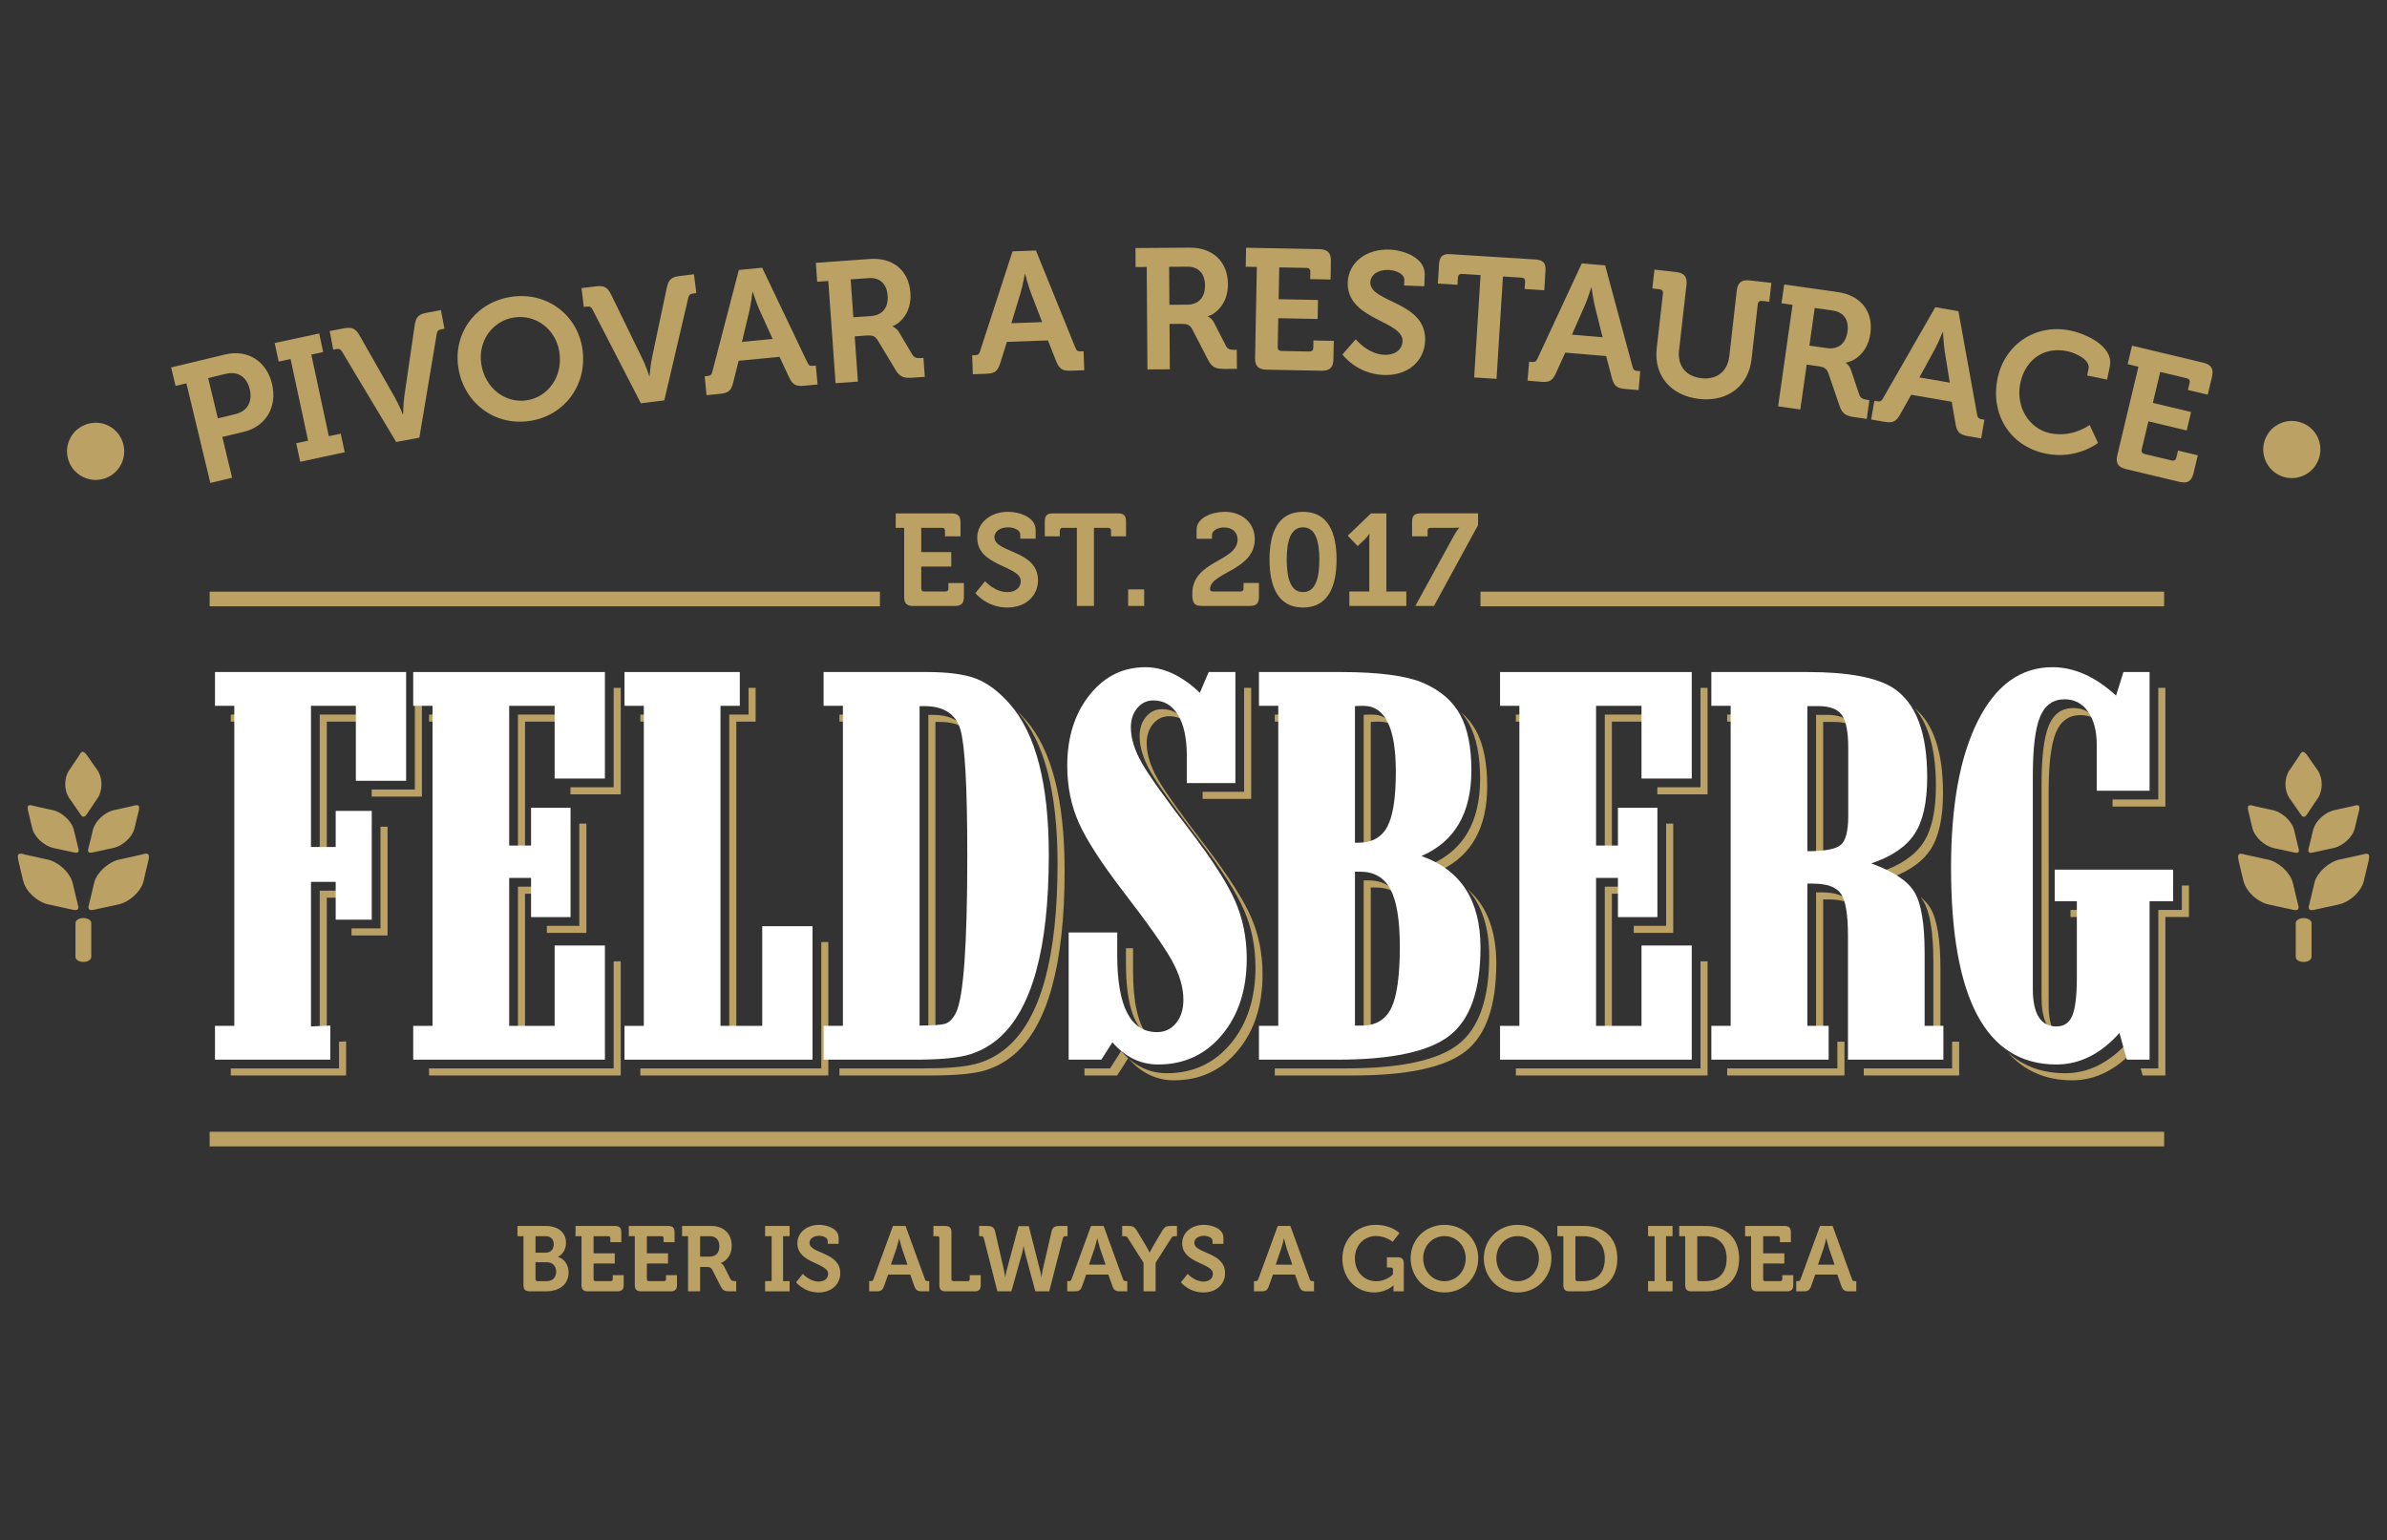 <?xml version="1.0" encoding="utf-8"?>
<!-- Generator: Adobe Illustrator 25.2.0, SVG Export Plug-In . SVG Version: 6.00 Build 0)  -->
<svg version="1.1" id="Vrstva_1" xmlns="http://www.w3.org/2000/svg" xmlns:xlink="http://www.w3.org/1999/xlink" x="0px" y="0px"
	 viewBox="0 0 747 482" enable-background="new 0 0 747 482" xml:space="preserve">
<rect x="0" y="0" width="747" height="482" fill="#333333" stroke="none"/>
<g>
	<path fill-rule="evenodd" clip-rule="evenodd" fill="#BBA163" d="M718.442,299.514v-10.642c0-0.826,1.094-1.543,2.479-1.543
		c1.373,0.012,2.466,0.717,2.466,1.543v10.642c-0.024,0.863-1.093,1.545-2.466,1.545
		C719.536,301.059,718.442,300.377,718.442,299.514"/>
	<path fill-rule="evenodd" clip-rule="evenodd" fill="#BBA163" d="M722.622,283.223l0.972-3.937v-0.048l0.669-2.843
		c0.047-0.025,0.047-0.025,0.047-0.036l0.049-0.389c0.996-3.11,4.422-6.221,7.885-6.998l0.449-0.073l6.489-1.434
		c1.882-0.583,2.575-0.413,2.088,1.811l-0.849,3.584l-0.669,2.854c-0.802,3.318-4.386,6.61-7.982,7.387l-3.146,0.681l-4.544,0.984
		C722.549,285.081,722.294,284.401,722.622,283.223"/>
	<path fill-rule="evenodd" clip-rule="evenodd" fill="#BBA163" d="M717.738,284.766l-4.52-0.984l-3.159-0.681
		c-3.607-0.777-7.143-4.069-7.969-7.387l-0.705-2.854l-0.826-3.584c-0.51-2.224,0.219-2.394,2.066-1.811l6.487,1.434l0.511,0.073
		c3.437,0.777,6.851,3.888,7.823,6.998h0.013l0.085,0.389c-0.025,0.011-0.025,0.011,0.024,0.036l0.668,2.843v0.049l0.972,3.936
		C719.536,284.401,719.268,285.081,717.738,284.766"/>
	<path fill-rule="evenodd" clip-rule="evenodd" fill="#BBA163" d="M722.476,265.498l0.813-3.293v-0.024l0.583-2.406l0.038-0.024
		l0.06-0.328h0.012c0.814-2.659,3.706-5.26,6.634-5.904l0.364-0.073l5.467-1.202c1.604-0.499,2.212-0.329,1.786,1.554l-0.741,2.989
		v0.014l-0.571,2.416c-0.656,2.758-3.669,5.54-6.707,6.208l-2.648,0.558v0.013l-3.815,0.826
		C722.439,267.102,722.197,266.519,722.476,265.498"/>
	<path fill-rule="evenodd" clip-rule="evenodd" fill="#BBA163" d="M718.078,266.822l-3.827-0.826v-0.013l-2.636-0.534
		c-3.013-0.692-6.051-3.475-6.719-6.232l-0.583-2.416v-0.014l-0.716-2.989c-0.425-1.859,0.158-2.053,1.761-1.554l5.443,1.202
		l0.425,0.072c2.916,0.645,5.783,3.269,6.622,5.905v0.024l0.073,0.304c0.011,0,0.011,0,0.011,0.024l0.583,2.405v0.025l0.815,3.343
		C719.634,266.518,719.39,267.101,718.078,266.822"/>
	<path fill-rule="evenodd" clip-rule="evenodd" fill="#BBA163" d="M719.998,254.855l-2.029-2.892v-0.024l-1.446-2.077
		c-0.024,0-0.024,0-0.024-0.049l-0.183-0.23v-0.025c-1.481-2.393-1.458-6.087,0.098-8.432l0.243-0.303l2.928-4.374
		c0.717-1.421,1.275-1.628,2.454-0.061l1.811,2.6v0.024l1.457,2.041c1.665,2.418,1.689,6.306,0.073,8.736l-1.445,2.114h0.011
		l-2.041,3.049C721.164,255.997,720.532,255.753,719.998,254.855"/>
	<path fill-rule="evenodd" clip-rule="evenodd" fill="#BBA163" d="M23.622,299.491V288.86c0-0.838,1.118-1.555,2.478-1.555
		c1.373,0.025,2.466,0.717,2.466,1.555v10.631c-0.024,0.862-1.093,1.555-2.466,1.555C24.74,301.046,23.622,300.353,23.622,299.491"
		/>
	<path fill-rule="evenodd" clip-rule="evenodd" fill="#BBA163" d="M27.802,283.2l0.972-3.938v-0.046l0.668-2.845
		c0.048-0.012,0.048-0.012,0.048-0.036l0.049-0.364c0.996-3.135,4.422-6.233,7.897-6.999l0.437-0.085l6.488-1.446
		c1.895-0.583,2.576-0.413,2.089,1.811l-0.85,3.584l-0.656,2.879c-0.814,3.293-4.398,6.597-7.994,7.362l-3.147,0.681l-4.531,0.996
		C27.728,285.057,27.474,284.377,27.802,283.2"/>
	<path fill-rule="evenodd" clip-rule="evenodd" fill="#BBA163" d="M22.917,284.754l-4.519-0.996l-3.159-0.681
		c-3.596-0.764-7.144-4.069-7.97-7.362l-0.705-2.879l-0.826-3.584c-0.51-2.224,0.219-2.394,2.066-1.81l6.488,1.446l0.51,0.085
		c3.45,0.765,6.852,3.863,7.823,6.998h0.025l0.073,0.364c-0.024,0.024-0.024,0.024,0.024,0.036l0.669,2.845v0.047l0.971,3.937
		C24.74,284.377,24.46,285.058,22.917,284.754"/>
	<path fill-rule="evenodd" clip-rule="evenodd" fill="#BBA163" d="M27.656,265.473l0.838-3.293v-0.023l0.559-2.382l0.037-0.049
		l0.061-0.315h0.011c0.814-2.673,3.706-5.273,6.634-5.917l0.364-0.061l5.468-1.215c1.603-0.485,2.211-0.315,1.785,1.556
		l-0.741,2.989v0.023l-0.571,2.406c-0.644,2.782-3.669,5.54-6.706,6.208l-2.636,0.559v0.024l-3.827,0.814
		C27.618,267.077,27.376,266.518,27.656,265.473"/>
	<path fill-rule="evenodd" clip-rule="evenodd" fill="#BBA163" d="M23.258,266.797l-3.827-0.814v-0.024l-2.636-0.535
		c-3.013-0.692-6.051-3.45-6.706-6.232l-0.596-2.406v-0.023l-0.704-2.989c-0.438-1.86,0.157-2.041,1.749-1.556l5.443,1.215
		l0.437,0.06c2.904,0.645,5.771,3.27,6.621,5.917v0.012l0.061,0.304c0.012,0,0.012,0,0.012,0.049l0.596,2.381v0.024l0.801,3.342
		C24.813,266.518,24.57,267.076,23.258,266.797"/>
	<path fill-rule="evenodd" clip-rule="evenodd" fill="#BBA163" d="M25.177,254.831l-2.017-2.892v-0.024l-1.458-2.077
		c-0.024,0-0.024,0-0.024-0.037l-0.182-0.242v-0.025c-1.482-2.393-1.446-6.087,0.109-8.42l0.231-0.315l2.928-4.362
		c0.717-1.421,1.276-1.64,2.454-0.059l1.811,2.586v0.024l1.457,2.041c1.665,2.418,1.689,6.306,0.086,8.736l-1.458,2.115h0.024
		l-2.053,3.048C26.344,255.973,25.712,255.742,25.177,254.831"/>
	<path fill="#BBA163" d="M21.332,143.745c-1.384-4.791,1.373-9.715,6.108-11.083c4.786-1.387,9.696,1.32,11.082,6.106
		c1.371,4.734-1.322,9.696-6.107,11.082C27.681,151.219,22.703,148.477,21.332,143.745"/>
	<path fill="#BBA163" d="M58.325,119.965l-3.384,0.814l-1.389-5.781l16.919-4.067c6.925-1.663,12.929,2.017,14.657,9.201
		c1.725,7.182-1.914,13.345-8.838,15.009l-6.715,1.611l3.064,12.756l-6.818,1.639L58.325,119.965z M73.638,129.612
		c3.854-0.93,5.438-3.952,4.514-7.803c-0.913-3.803-3.689-5.724-7.436-4.824l-5.572,1.34l3.029,12.598L73.638,129.612z"/>
	<polygon fill="#BBA163" points="92.699,138.71 96.417,137.915 90.928,112.361 87.211,113.163 85.964,107.348 99.889,104.358 
		101.138,110.168 97.421,110.97 102.909,136.519 106.627,135.718 107.876,141.533 93.948,144.522 	"/>
	<path fill="#BBA163" d="M107.072,110.102c-0.484-0.834-0.956-1.016-1.849-0.849l-0.946,0.177l-1.099-5.834l4.364-0.825
		c2.628-0.49,3.703,0.015,4.99,2.222l11.075,19.47c1.132,1.969,2.45,5.205,2.45,5.205l0.105-0.023c0,0,0.05-3.494,0.389-5.734
		l3.229-22.169c0.396-2.527,1.161-3.375,3.789-3.87l4.417-0.834l1.098,5.838l-0.998,0.186c-0.894,0.172-1.264,0.51-1.411,1.463
		l-5.432,32.441l-7.257,1.368L107.072,110.102z"/>
	<path fill="#BBA163" d="M159.872,92.915c11.051-1.712,20.708,5.4,22.371,16.133c1.712,11.054-5.307,20.969-16.358,22.68
		c-11.054,1.711-20.742-5.615-22.455-16.664C141.766,104.33,148.818,94.626,159.872,92.915 M164.884,125.274
		c6.768-1.049,11.33-7.603,10.167-15.109c-1.113-7.194-7.412-11.85-14.181-10.802c-6.768,1.049-11.363,7.393-10.248,14.586
		C151.785,121.456,158.115,126.323,164.884,125.274"/>
	<path fill="#BBA163" d="M185.451,96.918c-0.431-0.862-0.889-1.077-1.792-0.962l-0.958,0.114l-0.727-5.901l4.414-0.543
		c2.657-0.329,3.701,0.243,4.847,2.53l9.826,20.168c1.006,2.035,2.119,5.353,2.119,5.353l0.105-0.01c0,0,0.271-3.489,0.755-5.71
		l4.636-21.95c0.555-2.497,1.375-3.298,4.035-3.627l4.466-0.549l0.727,5.901l-1.011,0.124c-0.903,0.115-1.296,0.429-1.504,1.374
		l-7.493,32.073l-7.338,0.906L185.451,96.918z"/>
	<path fill="#BBA163" d="M220.53,117.753l0.854-0.081c0.905-0.086,1.313-0.343,1.539-1.331l8.287-31.854l7.305-0.705l14.163,29.69
		c0.412,0.93,0.861,1.101,1.766,1.016l0.853-0.086l0.572,5.92l-4.161,0.4c-2.664,0.257-3.691-0.343-4.776-2.66l-2.984-6.387
		l-12.798,1.235l-1.709,6.84c-0.622,2.478-1.463,3.26-4.127,3.517l-4.214,0.406L220.53,117.753z M241.794,106.07l-4.168-9.176
		c-0.894-2.016-2.038-5.51-2.038-5.51l-0.107,0.01c0,0-0.456,3.651-0.949,5.796l-2.338,9.805L241.794,106.07z"/>
	<path fill="#BBA163" d="M259.21,87.933l-3.472,0.248l-0.422-5.925l16.981-1.211c6.943-0.491,12.107,3.432,12.615,10.591
		c0.486,6.836-4.011,10.001-5.591,10.435l0.009,0.104c0,0,1.211,0.453,2.004,1.787l4.207,7.055c0.665,1.082,1.582,1.125,2.757,1.039
		l0.694-0.048l0.422,5.925l-3.685,0.263c-2.831,0.205-4.089-0.139-5.488-2.455l-5.539-9.209c-0.908-1.44-1.728-1.65-3.704-1.511
		l-3.524,0.253l1.005,14.151l-6.995,0.496L259.21,87.933z M272.602,98.896c3.525-0.248,5.451-2.588,5.181-6.378
		c-0.266-3.736-2.5-5.725-5.917-5.481l-5.66,0.4l0.843,11.855L272.602,98.896z"/>
	<path fill="#BBA163" d="M304.233,111.189l0.855-0.028c0.908-0.035,1.328-0.263,1.613-1.24l10.167-31.263l7.326-0.263l12.346,30.449
		c0.358,0.948,0.791,1.149,1.701,1.115l0.856-0.033l0.215,5.939l-4.171,0.147c-2.674,0.101-3.661-0.562-4.605-2.935l-2.593-6.545
		l-12.834,0.463l-2.111,6.715c-0.77,2.436-1.654,3.165-4.328,3.26l-4.223,0.158L304.233,111.189z M326.13,100.812l-3.606-9.399
		c-0.77-2.06-1.704-5.616-1.704-5.616l-0.105,0.005c0,0-0.672,3.614-1.292,5.72l-2.919,9.639L326.13,100.812z"/>
	<path fill="#BBA163" d="M358.859,83.548l-3.481,0.024l-0.041-5.945l17.028-0.119c6.962-0.047,11.864,4.204,11.914,11.378
		c0.048,6.855-4.645,9.724-6.249,10.058v0.109c0,0,1.183,0.525,1.888,1.911l3.746,7.313c0.598,1.12,1.508,1.219,2.686,1.21
		l0.696-0.004l0.043,5.943l-3.697,0.028c-2.838,0.02-4.073-0.4-5.319-2.802l-4.941-9.552c-0.815-1.492-1.618-1.754-3.6-1.74
		l-3.535,0.024l0.1,14.19l-7.016,0.047L358.859,83.548z M371.526,95.35c3.534-0.029,5.605-2.235,5.579-6.039
		c-0.026-3.747-2.128-5.878-5.555-5.854l-5.677,0.043l0.084,11.888L371.526,95.35z"/>
	<path fill="#BBA163" d="M393.324,83.543l-3.479-0.067l0.114-5.944l22.974,0.449c2.517,0.046,3.618,1.196,3.571,3.712l-0.116,5.782
		l-6.372-0.124l0.047-2.302c0.015-0.748-0.404-1.187-1.158-1.201l-8.565-0.167l-0.196,9.962l12.317,0.238l-0.115,5.944
		l-12.316-0.238l-0.177,9.047c-0.013,0.748,0.406,1.186,1.155,1.201l8.784,0.171c0.748,0.015,1.187-0.404,1.201-1.153l0.043-2.302
		l6.373,0.124l-0.114,5.781c-0.048,2.569-1.192,3.618-3.709,3.57l-17.245-0.334c-2.57-0.051-3.618-1.143-3.571-3.712L393.324,83.543
		z"/>
	<path fill="#BBA163" d="M424.263,106.184c0,0,3.723,4.652,9.018,4.866c2.888,0.115,5.515-1.329,5.634-4.27
		c0.262-6.473-17.622-6.659-17.14-18.475c0.248-6.154,5.776-10.481,13.102-10.186c4.439,0.181,11.202,2.541,10.983,7.946
		l-0.143,3.527l-6.311-0.253l0.072-1.716c0.071-1.763-2.399-3.041-4.91-3.141c-3.208-0.129-5.629,1.434-5.725,3.837
		c-0.262,6.473,17.65,5.911,17.146,18.37c-0.244,6.044-5.101,10.987-13.071,10.668c-8.393-0.339-12.812-6.411-12.812-6.411
		L424.263,106.184z"/>
	<path fill="#BBA163" d="M463.335,86.093l-5.83-0.362c-0.748-0.048-1.201,0.352-1.249,1.1l-0.143,2.303l-6.148-0.386l0.371-5.992
		c0.162-2.512,1.072-3.37,3.642-3.208l26.468,1.659c2.565,0.162,3.366,1.125,3.208,3.637l-0.377,5.991l-6.148-0.386l0.143-2.297
		c0.047-0.753-0.353-1.205-1.101-1.253l-5.83-0.363l-2.006,32.032l-7.007-0.439L463.335,86.093z"/>
	<path fill="#BBA163" d="M478.535,113.209l0.852,0.073c0.907,0.076,1.35-0.101,1.755-1.035l13.87-29.81l7.308,0.625l8.574,31.721
		c0.238,0.987,0.649,1.239,1.554,1.315l0.853,0.072l-0.504,5.92l-4.157-0.353c-2.67-0.229-3.57-1.005-4.218-3.475l-1.783-6.815
		l-12.799-1.087l-2.907,6.411c-1.058,2.325-2.025,2.94-4.69,2.717l-4.214-0.363L478.535,113.209z M501.528,105.555l-2.44-9.771
		c-0.52-2.141-1.015-5.778-1.015-5.778l-0.106-0.01c0,0-1.105,3.504-1.972,5.525l-4.062,9.214L501.528,105.555z"/>
	<path fill="#BBA163" d="M520.413,91.841c0.086-0.743-0.29-1.22-1.034-1.301l-2.288-0.262l0.673-5.901l6.806,0.773
		c2.55,0.29,3.489,1.524,3.203,4.027l-2.321,20.472c-0.562,4.943,2.249,8.17,6.982,8.709c4.734,0.538,8.199-1.979,8.761-6.979
		l2.317-20.42c0.286-2.497,1.477-3.493,4.028-3.203l6.807,0.772l-0.668,5.902l-2.287-0.258c-0.745-0.086-1.221,0.291-1.302,1.034
		l-1.954,17.232c-0.949,8.345-7.503,13.422-16.383,12.412c-8.989-1.016-14.237-7.432-13.294-15.778L520.413,91.841z"/>
	<path fill="#BBA163" d="M560.962,95.402l-3.445-0.486l0.834-5.886l16.858,2.393c6.898,0.976,11.121,5.905,10.11,13.007
		c-0.962,6.787-6.025,8.938-7.66,9.028l-0.018,0.11c0,0,1.091,0.695,1.587,2.168l2.626,7.784c0.429,1.196,1.316,1.43,2.479,1.597
		l0.691,0.099l-0.834,5.887l-3.661-0.519c-2.812-0.401-3.97-0.996-4.852-3.556l-3.48-10.177c-0.582-1.596-1.339-1.977-3.303-2.254
		l-3.498-0.496l-1.994,14.052l-6.949-0.986L560.962,95.402z M571.754,108.944c3.498,0.496,5.877-1.382,6.411-5.147
		c0.525-3.714-1.244-6.13-4.638-6.612l-5.62-0.796l-1.668,11.774L571.754,108.944z"/>
	<path fill="#BBA163" d="M586.576,125.426l0.849,0.148c0.896,0.153,1.353,0.014,1.835-0.882l16.383-28.551l7.235,1.244l5.849,32.379
		c0.152,1.006,0.539,1.287,1.434,1.444l0.844,0.143l-1.006,5.863l-4.118-0.711c-2.641-0.452-3.475-1.301-3.908-3.827l-1.197-6.944
		l-12.673-2.184l-3.452,6.149c-1.253,2.231-2.269,2.764-4.91,2.312l-4.17-0.72L586.576,125.426z M610.172,119.754l-1.602-9.952
		c-0.334-2.179-0.514-5.854-0.514-5.854l-0.11-0.014c0,0-1.396,3.398-2.44,5.343l-4.839,8.842L610.172,119.754z"/>
	<path fill="#BBA163" d="M647.86,103.439c4.767,0.972,13.694,4.876,12.398,11.22l-0.848,4.142l-6.239-1.277l0.428-2.098
		c0.558-2.726-3.641-4.895-6.892-5.562c-6.659-1.363-12.879,2.336-14.466,10.096c-1.492,7.292,2.654,14.256,9.423,15.638
		c7.026,1.44,12.278-2.621,12.278-2.621l2.612,5.667c0,0-6.711,5.291-16.305,3.332c-11.378-2.331-17.389-12.465-15.139-23.475
		C627.307,107.757,637.059,101.227,647.86,103.439"/>
	<path fill="#BBA163" d="M669.21,114.773l-3.384-0.805l1.382-5.782l22.331,5.339c2.45,0.581,3.279,1.935,2.698,4.385l-1.344,5.62
		l-6.197-1.478l0.535-2.24c0.175-0.729-0.144-1.244-0.869-1.421l-8.331-1.987l-2.312,9.681l11.973,2.864l-1.381,5.777l-11.974-2.86
		l-2.103,8.8c-0.17,0.723,0.144,1.243,0.873,1.415l8.537,2.04c0.729,0.176,1.244-0.143,1.42-0.872l0.535-2.236l6.196,1.478
		l-1.345,5.624c-0.595,2.498-1.939,3.279-4.385,2.693l-16.763-4.004c-2.498-0.595-3.294-1.887-2.694-4.385L669.21,114.773z"/>
	<path fill="#BBA163" d="M708.615,138.22c1.367-4.786,6.32-7.488,11.053-6.13c4.786,1.368,7.503,6.268,6.134,11.054
		c-1.358,4.737-6.272,7.507-11.058,6.134C710.011,147.919,707.257,142.952,708.615,138.22"/>
	<path fill="#BBA163" d="M163.813,386.88h-1.874v-3.199h8.849c3.69,0,6.342,1.903,6.342,5.272c0,2.279-1.241,3.747-2.481,4.381
		v0.061c2.221,0.663,3.287,2.737,3.287,4.81c0,4.095-3.255,5.939-7.062,5.939h-5.1c-1.356,0-1.961-0.577-1.961-1.959V386.88z
		 M170.817,392.037c1.585,0,2.479-1.154,2.479-2.621c0-1.468-0.865-2.536-2.536-2.536h-3.172v5.157H170.817z M168.224,400.946h2.938
		c1.845,0,2.882-1.239,2.882-2.97c0-1.701-1.065-2.94-2.882-2.94h-3.574v5.276C167.588,400.713,167.819,400.946,168.224,400.946"/>
	<path fill="#BBA163" d="M181.983,386.879h-1.874v-3.198h12.365c1.356,0,1.961,0.605,1.961,1.959v3.112h-3.429v-1.239
		c0-0.405-0.231-0.634-0.634-0.634h-4.612v5.362h6.628v3.199h-6.628v4.872c0,0.4,0.229,0.633,0.634,0.633h4.726
		c0.403,0,0.634-0.233,0.634-0.633v-1.24h3.43v3.113c0,1.381-0.606,1.959-1.959,1.959h-9.281c-1.384,0-1.961-0.578-1.961-1.959
		V386.879z"/>
	<path fill="#BBA163" d="M198.654,386.879h-1.874v-3.198h12.365c1.356,0,1.961,0.605,1.961,1.959v3.112h-3.429v-1.239
		c0-0.405-0.231-0.634-0.634-0.634h-4.612v5.362h6.628v3.199h-6.628v4.872c0,0.4,0.229,0.633,0.634,0.633h4.726
		c0.403,0,0.634-0.233,0.634-0.633v-1.24h3.43v3.113c0,1.381-0.606,1.959-1.959,1.959h-9.281c-1.384,0-1.961-0.578-1.961-1.959
		V386.879z"/>
	<path fill="#BBA163" d="M215.324,386.88h-1.873v-3.199h9.166c3.746,0,6.37,2.303,6.37,6.168c0,3.69-2.538,5.215-3.401,5.391v0.057
		c0,0,0.634,0.287,1.009,1.035l1.987,3.951c0.317,0.605,0.808,0.663,1.442,0.663h0.374v3.198h-1.988
		c-1.527,0-2.19-0.228-2.853-1.525l-2.624-5.162c-0.431-0.806-0.864-0.949-1.93-0.949h-1.902v7.636h-3.777V386.88z M222.097,393.276
		c1.902,0,3.027-1.182,3.027-3.227c0-2.016-1.125-3.169-2.97-3.169h-3.053v6.396H222.097z"/>
	<polygon fill="#BBA163" points="239.438,400.946 241.483,400.946 241.483,386.88 239.438,386.88 239.438,383.681 247.103,383.681 
		247.103,386.88 245.058,386.88 245.058,400.946 247.103,400.946 247.103,404.144 239.438,404.144 	"/>
	<path fill="#BBA163" d="M251.261,398.668c0,0,2.104,2.421,4.957,2.421c1.557,0,2.941-0.834,2.941-2.421
		c0-3.489-9.628-3.198-9.628-9.566c0-3.318,2.883-5.768,6.833-5.768c2.39,0,6.079,1.125,6.079,4.037v1.901h-3.401v-0.923
		c0-0.95-1.353-1.583-2.709-1.583c-1.728,0-2.996,0.891-2.996,2.187c0,3.489,9.626,2.799,9.626,9.515
		c0,3.255-2.507,6.024-6.802,6.024c-4.526,0-7.033-3.174-7.033-3.174L251.261,398.668z"/>
	<path fill="#BBA163" d="M272.001,400.946h0.462c0.488,0,0.72-0.114,0.891-0.634l6.082-16.631h3.95l6.053,16.631
		c0.172,0.52,0.403,0.634,0.894,0.634h0.46v3.198h-2.248c-1.442,0-1.961-0.377-2.421-1.673l-1.268-3.575h-6.919l-1.268,3.575
		c-0.46,1.296-0.95,1.673-2.392,1.673h-2.276V400.946z M283.991,395.784l-1.759-5.129c-0.374-1.125-0.805-3.056-0.805-3.056h-0.058
		c0,0-0.434,1.931-0.808,3.056l-1.758,5.129H283.991z"/>
	<path fill="#BBA163" d="M293.974,387.513c0-0.404-0.229-0.634-0.634-0.634h-1.24v-3.198h3.69c1.385,0,1.961,0.605,1.961,1.959
		v14.672c0,0.4,0.229,0.634,0.634,0.634h4.466c0.403,0,0.635-0.234,0.635-0.634v-1.239h3.429v3.112c0,1.382-0.574,1.959-1.959,1.959
		h-9.021c-1.384,0-1.961-0.577-1.961-1.959V387.513z"/>
	<path fill="#BBA163" d="M307.886,387.513c-0.114-0.49-0.431-0.634-0.922-0.634h-0.549v-3.198h2.45c1.442,0,2.222,0.344,2.539,1.668
		l2.795,12.193c0.26,1.154,0.346,2.164,0.346,2.164h0.057c0,0,0.117-0.982,0.434-2.164l3.718-13.803h3.198l3.515,13.803
		c0.32,1.182,0.405,2.164,0.405,2.164h0.057c0,0,0.086-1.01,0.346-2.164l2.824-12.193c0.289-1.324,1.068-1.668,2.508-1.668h2.478
		v3.198h-0.546c-0.519,0-0.807,0.144-0.922,0.634l-4.266,16.631h-4.352l-3.113-11.588c-0.347-1.296-0.519-2.535-0.519-2.535h-0.057
		c0,0-0.174,1.211-0.548,2.535l-3.258,11.588h-4.381L307.886,387.513z"/>
	<path fill="#BBA163" d="M333.99,400.946h0.462c0.488,0,0.72-0.114,0.891-0.634l6.082-16.631h3.95l6.053,16.631
		c0.171,0.52,0.403,0.634,0.894,0.634h0.46v3.198h-2.248c-1.442,0-1.961-0.377-2.421-1.673l-1.268-3.575h-6.919l-1.268,3.575
		c-0.46,1.296-0.95,1.673-2.392,1.673h-2.276V400.946z M345.98,395.784l-1.759-5.129c-0.374-1.125-0.805-3.056-0.805-3.056h-0.06
		c0,0-0.432,1.931-0.806,3.056l-1.758,5.129H345.98z"/>
	<path fill="#BBA163" d="M357.868,395.207l-4.843-7.636c-0.374-0.577-0.549-0.691-1.182-0.691h-0.662v-3.198h1.93
		c1.327,0,1.902,0.2,2.681,1.497l2.71,4.494c0.72,1.182,1.239,2.307,1.239,2.307h0.058c0,0,0.519-1.096,1.239-2.307l2.681-4.494
		c0.748-1.297,1.353-1.497,2.678-1.497h1.933v3.198h-0.662c-0.637,0-0.808,0.114-1.183,0.691l-4.843,7.636v8.938h-3.774V395.207z"/>
	<path fill="#BBA163" d="M371.683,398.668c0,0,2.104,2.421,4.957,2.421c1.559,0,2.941-0.834,2.941-2.421
		c0-3.489-9.628-3.198-9.628-9.566c0-3.318,2.883-5.768,6.835-5.768c2.388,0,6.078,1.125,6.078,4.037v1.901h-3.399v-0.923
		c0-0.95-1.354-1.583-2.713-1.583c-1.724,0-2.995,0.891-2.995,2.187c0,3.489,9.626,2.799,9.626,9.515
		c0,3.255-2.508,6.024-6.802,6.024c-4.526,0-7.033-3.174-7.033-3.174L371.683,398.668z"/>
	<path fill="#BBA163" d="M392.428,400.946h0.457c0.491,0,0.719-0.114,0.896-0.634l6.082-16.631h3.947l6.053,16.631
		c0.172,0.52,0.406,0.634,0.892,0.634h0.462v3.198h-2.249c-1.44,0-1.959-0.377-2.422-1.673l-1.268-3.575h-6.916l-1.268,3.575
		c-0.462,1.296-0.949,1.673-2.393,1.673h-2.273V400.946z M404.415,395.784l-1.759-5.129c-0.371-1.125-0.805-3.056-0.805-3.056
		h-0.057c0,0-0.434,1.931-0.811,3.056l-1.754,5.129H404.415z"/>
	<path fill="#BBA163" d="M430.488,383.334c5.02,0,7.469,2.593,7.469,2.593l-2.135,2.712c0,0-2.131-1.816-5.243-1.816
		c-3.547,0-6.573,2.793-6.573,6.945c0,4.466,3.055,7.207,6.715,7.207c3.256,0,5.187-2.136,5.187-2.136v-1.525
		c0-0.434-0.23-0.634-0.635-0.634h-1.239v-3.199h3.317c1.383,0,1.96,0.578,1.96,1.931v8.733h-3.232v-0.983
		c0-0.429,0.033-0.862,0.033-0.862h-0.062c0,0-2.187,2.192-6.02,2.192c-5.362,0-9.947-4.094-9.947-10.696
		C420.083,387.919,424.553,383.334,430.488,383.334"/>
	<path fill="#BBA163" d="M452.033,383.333c6.02,0,10.576,4.585,10.576,10.434c0,6.025-4.556,10.725-10.576,10.725
		c-6.025,0-10.582-4.7-10.582-10.725C441.451,387.918,446.008,383.333,452.033,383.333 M452.033,400.974
		c3.689,0,6.653-3.112,6.653-7.207c0-3.918-2.964-6.916-6.653-6.916c-3.689,0-6.659,2.998-6.659,6.916
		C445.374,397.862,448.344,400.974,452.033,400.974"/>
	<path fill="#BBA163" d="M474.936,383.333c6.02,0,10.576,4.585,10.576,10.434c0,6.025-4.556,10.725-10.576,10.725
		c-6.025,0-10.582-4.7-10.582-10.725C464.354,387.918,468.911,383.333,474.936,383.333 M474.936,400.974
		c3.688,0,6.653-3.112,6.653-7.207c0-3.918-2.965-6.916-6.653-6.916c-3.689,0-6.659,2.998-6.659,6.916
		C468.277,397.862,471.247,400.974,474.936,400.974"/>
	<path fill="#BBA163" d="M489.245,386.88h-1.873v-3.199h8.327c6.31,0,10.434,3.747,10.434,10.201
		c0,6.459-4.124,10.262-10.434,10.262h-4.495c-1.382,0-1.959-0.577-1.959-1.959V386.88z M493.654,400.946h1.845
		c4.09,0,6.716-2.45,6.716-7.064c0-4.552-2.684-7.002-6.716-7.002h-2.479v13.432C493.02,400.713,493.249,400.946,493.654,400.946"/>
	<polygon fill="#BBA163" points="515.752,400.946 517.797,400.946 517.797,386.88 515.752,386.88 515.752,383.681 523.416,383.681 
		523.416,386.88 521.371,386.88 521.371,400.946 523.416,400.946 523.416,404.144 515.752,404.144 	"/>
	<path fill="#BBA163" d="M527.372,386.88h-1.873v-3.199h8.327c6.311,0,10.434,3.747,10.434,10.201
		c0,6.459-4.123,10.262-10.434,10.262h-4.494c-1.383,0-1.96-0.577-1.96-1.959V386.88z M531.781,400.946h1.845
		c4.09,0,6.716-2.45,6.716-7.064c0-4.552-2.684-7.002-6.716-7.002h-2.479v13.432C531.147,400.713,531.376,400.946,531.781,400.946"
		/>
	<path fill="#BBA163" d="M547.997,386.879h-1.873v-3.198h12.364c1.354,0,1.959,0.605,1.959,1.959v3.112h-3.431v-1.239
		c0-0.405-0.229-0.634-0.634-0.634h-4.61v5.362h6.63v3.199h-6.63v4.872c0,0.4,0.229,0.633,0.634,0.633h4.729
		c0.4,0,0.633-0.233,0.633-0.633v-1.24h3.427v3.113c0,1.381-0.604,1.959-1.959,1.959h-9.28c-1.382,0-1.959-0.578-1.959-1.959
		V386.879z"/>
	<path fill="#BBA163" d="M562.13,400.946h0.458c0.49,0,0.719-0.114,0.895-0.634l6.082-16.631h3.948l6.052,16.631
		c0.172,0.52,0.406,0.634,0.892,0.634h0.463v3.198h-2.25c-1.44,0-1.959-0.377-2.422-1.673l-1.268-3.575h-6.916l-1.267,3.575
		c-0.463,1.296-0.95,1.673-2.394,1.673h-2.273V400.946z M574.118,395.784l-1.759-5.129c-0.372-1.125-0.805-3.056-0.805-3.056h-0.058
		c0,0-0.434,1.931-0.811,3.056l-1.754,5.129H574.118z"/>
	<rect x="65.606" y="354.205" fill-rule="evenodd" clip-rule="evenodd" fill="#BBA163" width="611.646" height="4.58"/>
	<path fill="#BBA163" d="M282.957,165.194h-2.652v-4.528h17.509c1.919,0,2.774,0.853,2.774,2.774v4.408h-4.857v-1.758
		c0-0.567-0.324-0.896-0.896-0.896h-6.53v7.593h9.385v4.528h-9.385v6.898c0,0.571,0.327,0.9,0.896,0.9h6.695
		c0.572,0,0.898-0.329,0.898-0.9v-1.755h4.857v4.409c0,1.959-0.858,2.774-2.776,2.774h-13.142c-1.959,0-2.776-0.815-2.776-2.774
		V165.194z"/>
	<path fill="#BBA163" d="M308.266,181.886c0,0,2.979,3.427,7.021,3.427c2.202,0,4.161-1.182,4.161-3.427
		c0-4.938-13.63-4.528-13.63-13.552c0-4.69,4.081-8.16,9.672-8.16c3.389,0,8.613,1.592,8.613,5.715v2.693h-4.816v-1.305
		c0-1.35-1.919-2.245-3.838-2.245c-2.447,0-4.245,1.262-4.245,3.102c0,4.939,13.633,3.956,13.633,13.466
		c0,4.614-3.551,8.532-9.631,8.532c-6.408,0-9.96-4.49-9.96-4.49L308.266,181.886z"/>
	<path fill="#BBA163" d="M337.001,165.194h-4.449c-0.572,0-0.899,0.329-0.899,0.896v1.758h-4.693v-4.57
		c0-1.921,0.653-2.612,2.613-2.612h20.202c1.96,0,2.612,0.691,2.612,2.612v4.57h-4.695v-1.758c0-0.567-0.326-0.896-0.896-0.896
		h-4.449v24.447h-5.346V165.194z"/>
	<rect x="353.043" y="184.459" fill="#BBA163" width="5.02" height="5.182"/>
	<path fill="#BBA163" d="M387.286,168.826c0-2.283-1.711-3.756-4.204-3.756c-2.283,0-3.794,1.187-3.794,2.288v1.263h-4.819v-2.856
		c0-3.836,5.062-5.59,8.818-5.59c5.061,0,9.385,3.184,9.385,8.57c0,9.795-13.994,10.367-13.994,15.63c0,0.533,0.324,0.738,1.1,0.738
		h8.489c0.573,0,0.897-0.329,0.897-0.9v-1.755h4.814v4.409c0,1.959-0.815,2.774-2.774,2.774h-15.101
		c-2.53,0-2.978-1.101-2.978-3.836C373.125,175.318,387.286,175.886,387.286,168.826"/>
	<path fill="#BBA163" d="M397.291,175.113c0-8.327,2.569-14.938,10.486-14.938s10.492,6.611,10.492,14.938
		c0,8.322-2.575,15.02-10.492,15.02S397.291,183.435,397.291,175.113 M412.878,175.113c0-5.634-1.14-10.081-5.101-10.081
		c-3.956,0-5.1,4.447-5.1,10.081c0,5.71,1.144,10.2,5.1,10.2C411.738,185.313,412.878,180.823,412.878,175.113"/>
	<path fill="#BBA163" d="M422.267,185.113h6.244v-16.082c0-0.982,0.043-1.959,0.043-1.959h-0.086c0,0-0.324,0.691-1.263,1.63
		l-2.326,2.207l-3.103-3.265l7.264-6.978h4.819v24.447h6.244v4.528h-17.836V185.113z"/>
	<path fill="#BBA163" d="M454.879,167.848c0.982-1.797,1.754-2.654,1.754-2.654v-0.081c0,0-0.528,0.081-1.997,0.081h-6.978
		c-0.572,0-0.901,0.329-0.901,0.895v1.759H441.9v-4.408c0-1.921,0.615-2.775,2.531-2.775h18.122v3.67l-13.794,25.306h-5.839
		L454.879,167.848z"/>
	<rect x="65.606" y="185.175" fill-rule="evenodd" clip-rule="evenodd" fill="#BBA163" width="209.764" height="4.58"/>
	<rect x="463.309" y="185.175" fill-rule="evenodd" clip-rule="evenodd" fill="#BBA163" width="213.943" height="4.58"/>
	<polygon fill="#BBA163" points="100.054,278.733 100.054,323.971 102.269,323.874 102.269,280.949 107.785,280.949 
		107.785,278.733 	"/>
	<polygon fill="#BBA163" points="100.054,223.633 100.054,267.802 102.269,267.802 102.269,225.848 114.096,225.848 
		114.096,223.633 	"/>
	<rect x="72.229" y="223.633" fill="#BBA163" width="3.829" height="2.215"/>
	<polygon fill="#BBA163" points="129.826,215.271 129.826,247.094 116.312,247.094 116.312,249.31 132.041,249.31 132.041,215.271 	
		"/>
	<polygon fill="#BBA163" points="119.072,290.553 110.002,290.553 110.002,292.769 121.288,292.769 121.288,258.73 119.072,258.73 	
		"/>
	<polygon fill="#BBA163" points="106.096,334.37 72.229,334.37 72.229,336.586 108.311,336.586 108.311,325.919 106.096,326.017 	
		"/>
	<polygon fill="#BBA163" points="162.089,223.633 162.089,267.36 164.304,267.36 164.304,225.848 176.308,225.848 176.308,223.633 	
		"/>
	<polygon fill="#BBA163" points="181.285,289.754 171.146,289.754 171.146,291.97 183.5,291.97 183.5,257.756 181.285,257.756 	"/>
	<polygon fill="#BBA163" points="162.089,323.793 164.304,323.793 164.304,279.706 168.931,279.706 168.931,277.491 
		162.089,277.491 	"/>
	<polygon fill="#BBA163" points="192.039,334.37 134.264,334.37 134.264,336.586 194.255,336.586 194.255,300.856 192.039,300.856 	
		"/>
	<polygon fill="#BBA163" points="192.039,215.271 192.039,246.383 178.522,246.383 178.522,248.599 194.255,248.599 
		194.255,215.271 	"/>
	<rect x="134.263" y="223.633" fill="#BBA163" width="3.829" height="2.215"/>
	<polygon fill="#BBA163" points="234.253,223.633 228.211,223.633 228.211,323.792 230.427,323.792 230.427,225.848 
		236.469,225.848 236.469,215.271 234.253,215.271 	"/>
	<polygon fill="#BBA163" points="257.007,294.817 257.007,334.37 200.386,334.37 200.386,336.586 259.222,336.586 259.222,294.817 	
		"/>
	<rect x="200.386" y="223.633" fill="#BBA163" width="3.829" height="2.215"/>
	<rect x="262.689" y="223.633" fill="#BBA163" width="3.829" height="2.215"/>
	<path fill="#BBA163" d="M320.99,225.317c-0.983-1.119-1.973-2.123-2.968-3.035c0.251,0.271,0.503,0.535,0.753,0.819
		c8.117,9.24,12.175,24.973,12.175,47.192c0,29.445-5.331,48.674-15.998,57.68c-3.02,2.486-6.308,4.175-9.864,5.065
		c-3.555,0.89-8.888,1.332-15.998,1.332h-26.401v2.216h28.616c7.111,0,12.444-0.443,15.998-1.332c3.557-0.89,6.845-2.58,9.865-5.066
		c10.667-9.005,15.998-28.234,15.998-57.68C333.166,250.29,329.108,234.557,320.99,225.317"/>
	<path fill="#BBA163" d="M292.73,225.938h1.421c3.205,0,5.762,0.675,7.685,2.012c-1.951-2.818-5.249-4.228-9.9-4.228h-1.422v99.982
		c0.799,0,1.525-0.01,2.216-0.026V225.938z"/>
	<path fill="#BBA163" d="M358.958,323.935c-2.909-3.878-4.375-10.549-4.375-20.057v-7.108h-2.216v4.893
		C352.367,313.338,354.571,320.748,358.958,323.935"/>
	<path fill="#BBA163" d="M391.467,286.904c-2.429-5.508-7.054-12.738-13.865-21.683c-7.881-10.253-12.977-17.388-15.288-21.419
		c-2.309-4.029-3.464-7.762-3.464-11.198c0-2.429,0.666-4.444,1.998-6.045c1.334-1.6,3.008-2.4,5.022-2.4
		c1.9,0,3.548,0.513,4.962,1.504c-1.79-2.472-4.178-3.72-7.177-3.72c-2.015,0-3.688,0.8-5.023,2.401
		c-1.332,1.6-1.998,3.616-1.998,6.044c0,3.437,1.155,7.169,3.465,11.199s7.407,11.166,15.287,21.419
		c6.811,8.944,11.432,16.174,13.861,21.682c2.429,5.513,3.644,11.524,3.644,18.044c0,9.716-2.575,17.671-7.73,23.861
		c-5.155,6.191-11.821,9.289-19.995,9.289c-5.512,0-10.281-2.312-14.31-6.934l-3.465,5.422h-8.007v2.216h10.223l3.464-5.423
		c4.03,4.623,8.798,6.934,14.311,6.934c8.174,0,14.84-3.097,19.994-9.288c5.159-6.19,7.735-14.145,7.735-23.861
		C395.111,298.427,393.896,292.417,391.467,286.904"/>
	<polygon fill="#BBA163" points="391.557,215.271 389.336,215.271 389.336,247.805 376.357,247.805 376.357,250.021 
		391.557,250.021 	"/>
	<path fill="#BBA163" d="M459.727,226.518c2.311,4.299,3.464,10.061,3.464,17.291c0,13.388-5.211,22.336-15.638,26.837
		c1.288,0.452,2.492,0.975,3.646,1.541c9.468-4.688,14.213-13.404,14.213-26.163c0-7.231-1.154-12.992-3.465-17.29
		c-1.198-2.224-2.792-4.177-4.769-5.87C458.158,223.994,459.019,225.204,459.727,226.518"/>
	<path fill="#BBA163" d="M429.421,223.633c-1.008,0-1.897,0.027-2.665,0.089v42.748h1.064c0.401,0,0.779-0.029,1.157-0.059v-40.473
		c0.767-0.062,1.657-0.09,2.664-0.09c1.656,0,3.107,0.419,4.357,1.246C434.366,224.799,432.181,223.633,429.421,223.633"/>
	<rect x="398.933" y="223.633" fill="#BBA163" width="3.824" height="2.215"/>
	<path fill="#BBA163" d="M426.756,323.704h2.133c0.03,0,0.057-0.005,0.088-0.005v-45.946h1.6c2.548,0,4.673,0.64,6.401,1.882
		c-1.976-2.727-4.845-4.098-8.621-4.098h-1.601V323.704z"/>
	<path fill="#BBA163" d="M459.26,278.231c4.508,5.109,6.779,12.111,6.779,21.036c0,13.327-3.216,22.516-9.645,27.548
		c-6.431,5.037-18.148,7.555-35.151,7.555h-22.31v2.215h24.53c17.004,0,28.721-2.518,35.151-7.555
		c6.43-5.031,9.645-14.221,9.645-27.547C468.259,291.192,465.251,283.449,459.26,278.231"/>
	<polygon fill="#BBA163" points="502.212,223.633 502.212,267.36 504.432,267.36 504.432,225.848 516.433,225.848 516.433,223.633 	
		"/>
	<polygon fill="#BBA163" points="521.408,289.754 511.276,289.754 511.276,291.97 523.629,291.97 523.629,257.756 521.408,257.756 	
		"/>
	<polygon fill="#BBA163" points="502.212,323.793 504.432,323.793 504.432,279.706 509.057,279.706 509.057,277.491 
		502.212,277.491 	"/>
	<polygon fill="#BBA163" points="532.16,334.37 474.389,334.37 474.389,336.586 534.381,336.586 534.381,300.856 532.16,300.856 	
		"/>
	<polygon fill="#BBA163" points="532.16,215.271 532.16,246.383 518.653,246.383 518.653,248.599 534.381,248.599 534.381,215.271 	
		"/>
	<rect x="474.388" y="223.633" fill="#BBA163" width="3.824" height="2.215"/>
	<path fill="#BBA163" d="M578.862,282.466c-1.454-2.133-4.401-3.196-8.845-3.196h-1.685v44.522h2.219v-42.307h1.686
		c2.964,0,5.246,0.485,6.88,1.432C579.032,282.767,578.953,282.599,578.862,282.466"/>
	<path fill="#BBA163" d="M605.836,245.942c0,7.818-1.304,13.73-3.912,17.728c-2.608,4.001-7.141,7.098-13.595,9.288
		c1.411,0.506,2.695,1.041,3.906,1.59c5.554-2.14,9.538-5.024,11.91-8.663c2.607-3.997,3.912-9.909,3.912-17.728
		c0-12.737-2.959-21.576-8.859-26.548C603.617,226.815,605.836,234.917,605.836,245.942"/>
	<rect x="540.51" y="223.633" fill="#BBA163" width="3.824" height="2.215"/>
	<path fill="#BBA163" d="M604.101,284.192c-0.737-1.234-1.79-2.402-3.121-3.511c0.338,0.424,0.639,0.856,0.901,1.296
		c2.105,3.526,3.155,9.881,3.155,19.065v22.751h2.219v-20.536C607.255,294.073,606.205,287.718,604.101,284.192"/>
	<path fill="#BBA163" d="M571.797,223.722h-3.465v45.413c0.784,0,1.517-0.018,2.22-0.046v-43.151h3.465
		c2.278,0,4.094,0.388,5.461,1.154c-0.112-0.2-0.224-0.4-0.347-0.574C577.793,224.655,575.35,223.722,571.797,223.722"/>
	<polygon fill="#BBA163" points="610.901,326.008 610.901,334.369 583.262,334.369 583.262,336.585 613.121,336.585 
		613.121,326.008 	"/>
	<polygon fill="#BBA163" points="574.998,334.37 540.51,334.37 540.51,336.586 577.218,336.586 577.218,326.009 574.998,326.009 	
		"/>
	<path fill="#BBA163" d="M642.902,323.149c-1.188-1.955-1.786-4.849-1.786-8.692v-7.82V247.71c0-8.648,0.758-14.795,2.269-18.439
		c1.511-3.643,4.072-5.466,7.687-5.466c1.9,0,3.558,0.493,4.974,1.475c-1.794-2.456-4.189-3.69-7.194-3.69
		c-3.615,0-6.177,1.822-7.687,5.465c-1.511,3.644-2.269,9.791-2.269,18.44v58.926v7.82C638.896,318,640.234,321.631,642.902,323.149
		"/>
	<polygon fill="#BBA163" points="675.425,250.207 661.112,250.207 661.112,252.423 677.646,252.423 677.646,215.271 
		675.425,215.271 	"/>
	<rect x="647.961" y="284.777" fill="#BBA163" width="4.714" height="2.215"/>
	<polygon fill="#BBA163" points="682.802,277.126 682.802,284.777 675.425,284.777 675.425,334.37 669.921,334.37 670.532,336.586 
		677.646,336.586 677.646,286.993 685.022,286.993 685.022,277.126 	"/>
	<path fill="#BBA163" d="M666.006,326.014c-5.865,6.576-12.446,9.867-19.733,9.867c-7.128,0-13.093-2.174-17.91-6.492
		c5.158,5.804,11.867,8.708,20.13,8.708c6.778,0,12.943-2.851,18.492-8.54L666.006,326.014z"/>
	<polygon fill="#FFFFFF" points="127.091,210.321 127.091,244.36 111.362,244.36 111.362,220.898 97.319,220.898 97.319,265.068 
		105.051,265.068 105.051,253.779 116.337,253.779 116.337,287.819 105.051,287.819 105.051,275.999 97.319,275.999 97.319,321.237 
		103.361,320.968 103.361,331.635 67.279,331.635 67.279,321.058 73.323,321.058 73.323,220.898 67.279,220.898 67.279,210.321 	"/>
	<polygon fill="#FFFFFF" points="189.304,210.321 189.304,243.649 173.572,243.649 173.572,220.898 159.353,220.898 
		159.353,264.626 166.195,264.626 166.195,252.805 178.55,252.805 178.55,287.018 166.195,287.018 166.195,274.756 159.353,274.756 
		159.353,321.058 173.572,321.058 173.572,295.906 189.304,295.906 189.304,331.635 129.313,331.635 129.313,321.058 
		135.357,321.058 135.357,220.898 129.313,220.898 129.313,210.321 	"/>
	<polygon fill="#FFFFFF" points="254.272,289.867 254.272,331.636 195.436,331.636 195.436,321.058 201.48,321.058 201.48,220.898 
		195.436,220.898 195.436,210.321 231.519,210.321 231.519,220.898 225.477,220.898 225.477,321.058 238.54,321.058 238.54,289.867 
			"/>
	<path fill="#FFFFFF" d="M263.783,321.058v-100.16h-6.044v-10.577h32.262c6.753,0,11.922,0.696,15.508,2.089
		c3.583,1.394,7.095,4.043,10.531,7.955c8.118,9.242,12.176,24.973,12.176,47.193c0,29.444-5.332,48.675-15.999,57.68
		c-3.02,2.485-6.308,4.175-9.864,5.065c-3.554,0.89-8.887,1.332-15.998,1.332h-28.616v-10.577H263.783z M287.779,320.968
		c4.206,0,6.915-0.207,8.132-0.621c1.212-0.415,2.295-1.54,3.243-3.376c2.368-4.679,3.555-21.065,3.555-49.149
		c0-21.331-0.711-34.468-2.133-39.417c-1.422-4.947-5.214-7.417-11.376-7.417h-1.421V320.968z"/>
	<path fill="#FFFFFF" d="M386.606,210.321v34.75h-15.2v-8.53c0-5.513-0.918-9.778-2.754-12.8c-1.838-3.022-4.415-4.533-7.732-4.533
		c-2.014,0-3.688,0.801-5.023,2.401c-1.332,1.601-1.998,3.615-1.998,6.044c0,3.437,1.156,7.17,3.465,11.199
		c2.311,4.03,7.407,11.166,15.287,21.419c6.811,8.944,11.436,16.175,13.866,21.682c2.429,5.513,3.644,11.524,3.644,18.044
		c0,9.716-2.576,17.672-7.735,23.862c-5.155,6.19-11.82,9.287-19.995,9.287c-5.512,0-10.281-2.311-14.31-6.933l-3.465,5.422h-10.222
		V291.82h15.198v7.108c0,16.057,4.147,24.088,12.444,24.088c2.426,0,4.413-0.936,5.953-2.8c1.541-1.87,2.31-4.313,2.31-7.335
		c0-3.851-1.2-7.937-3.598-12.263c-2.401-4.326-7.451-11.495-15.154-21.508c-6.875-8.944-11.523-16.133-13.952-21.551
		c-2.431-5.423-3.643-11.391-3.643-17.911c0-8.888,2.308-16.246,6.931-22.083c4.62-5.837,10.455-8.756,17.507-8.756
		c5.748,0,11.435,2.669,17.065,7.998l2.756-6.486H386.606z"/>
	<path fill="#FFFFFF" d="M444.823,267.91c12.319,4.327,18.486,13.864,18.486,28.621c0,13.328-3.215,22.516-9.645,27.548
		c-6.431,5.037-18.148,7.556-35.151,7.556h-24.53v-10.577h6.044v-100.16h-6.044v-10.577h25.42c12.263,0,21.033,1.185,26.305,3.553
		c5.215,2.312,8.977,5.616,11.289,9.909c2.311,4.298,3.465,10.06,3.465,17.29C460.462,254.461,455.25,263.41,444.823,267.91
		 M424.026,263.736h1.063c4.27,0,7.288-1.677,9.067-5.024c1.779-3.347,2.665-9.08,2.665-17.196c0-13.745-3.376-20.618-10.131-20.618
		c-1.008,0-1.897,0.028-2.664,0.09V263.736z M424.026,320.968h2.132c4.383,0,7.466-1.836,9.241-5.508
		c1.779-3.672,2.669-10.074,2.669-19.197c0-8.294-0.979-14.277-2.933-17.954c-1.958-3.671-5.127-5.507-9.508-5.507h-1.601V320.968z"
		/>
	<polygon fill="#FFFFFF" points="529.429,210.321 529.429,243.649 513.701,243.649 513.701,220.898 499.481,220.898 
		499.481,264.626 506.325,264.626 506.325,252.805 518.677,252.805 518.677,287.018 506.325,287.018 506.325,274.756 
		499.481,274.756 499.481,321.058 513.701,321.058 513.701,295.906 529.429,295.906 529.429,331.635 469.438,331.635 
		469.438,321.058 475.482,321.058 475.482,220.898 469.438,220.898 469.438,210.321 	"/>
	<path fill="#FFFFFF" d="M535.558,210.321h30.043c12.677,0,21.626,1.661,26.837,4.975c7.113,4.623,10.667,13.924,10.667,27.911
		c0,7.818-1.304,13.731-3.912,17.727c-2.608,4.002-7.141,7.1-13.595,9.288c6.93,2.49,11.448,5.498,13.553,9.02
		c2.104,3.525,3.154,9.881,3.154,19.065v22.751h5.865v10.577h-29.859v-38.836c0-6.581-0.73-10.935-2.18-13.068
		c-1.454-2.132-4.401-3.196-8.844-3.196h-1.686v44.523h6.666v10.577h-36.709v-10.577h6.045v-100.16h-6.045V210.321z M565.601,266.4
		c5.451,0,8.944-0.664,10.488-2.001c1.539-1.332,2.307-4.335,2.307-9.02V234.05c0-4.975-0.664-8.397-1.996-10.266
		c-1.337-1.864-3.78-2.796-7.334-2.796h-3.465V266.4z"/>
	<path fill="#FFFFFF" d="M643.01,272.176h37.062v9.866h-7.377v49.593h-7.114l-2.305-8.355c-5.867,6.576-12.448,9.866-19.735,9.866
		c-21.978,0-32.97-20.529-32.97-61.592c0-19.55,2.815-34.896,8.44-46.033c5.631-11.143,13.393-16.712,23.288-16.712
		c6.812,0,13.449,2.966,19.907,8.888l2.312-7.376h8.177v37.15h-16.533v-7.024v-7.376c0-4.322-0.904-7.777-2.712-10.352
		c-1.807-2.579-4.25-3.864-7.329-3.864c-3.615,0-6.175,1.821-7.687,5.465c-1.511,3.643-2.269,9.792-2.269,18.439v58.928v7.818
		c0,7.819,2.457,11.732,7.376,11.732c2.373,0,4.031-1.125,4.981-3.376c0.946-2.255,1.422-6.28,1.422-12.088v-23.731h-6.934V272.176z
		"/>
</g>
</svg>
